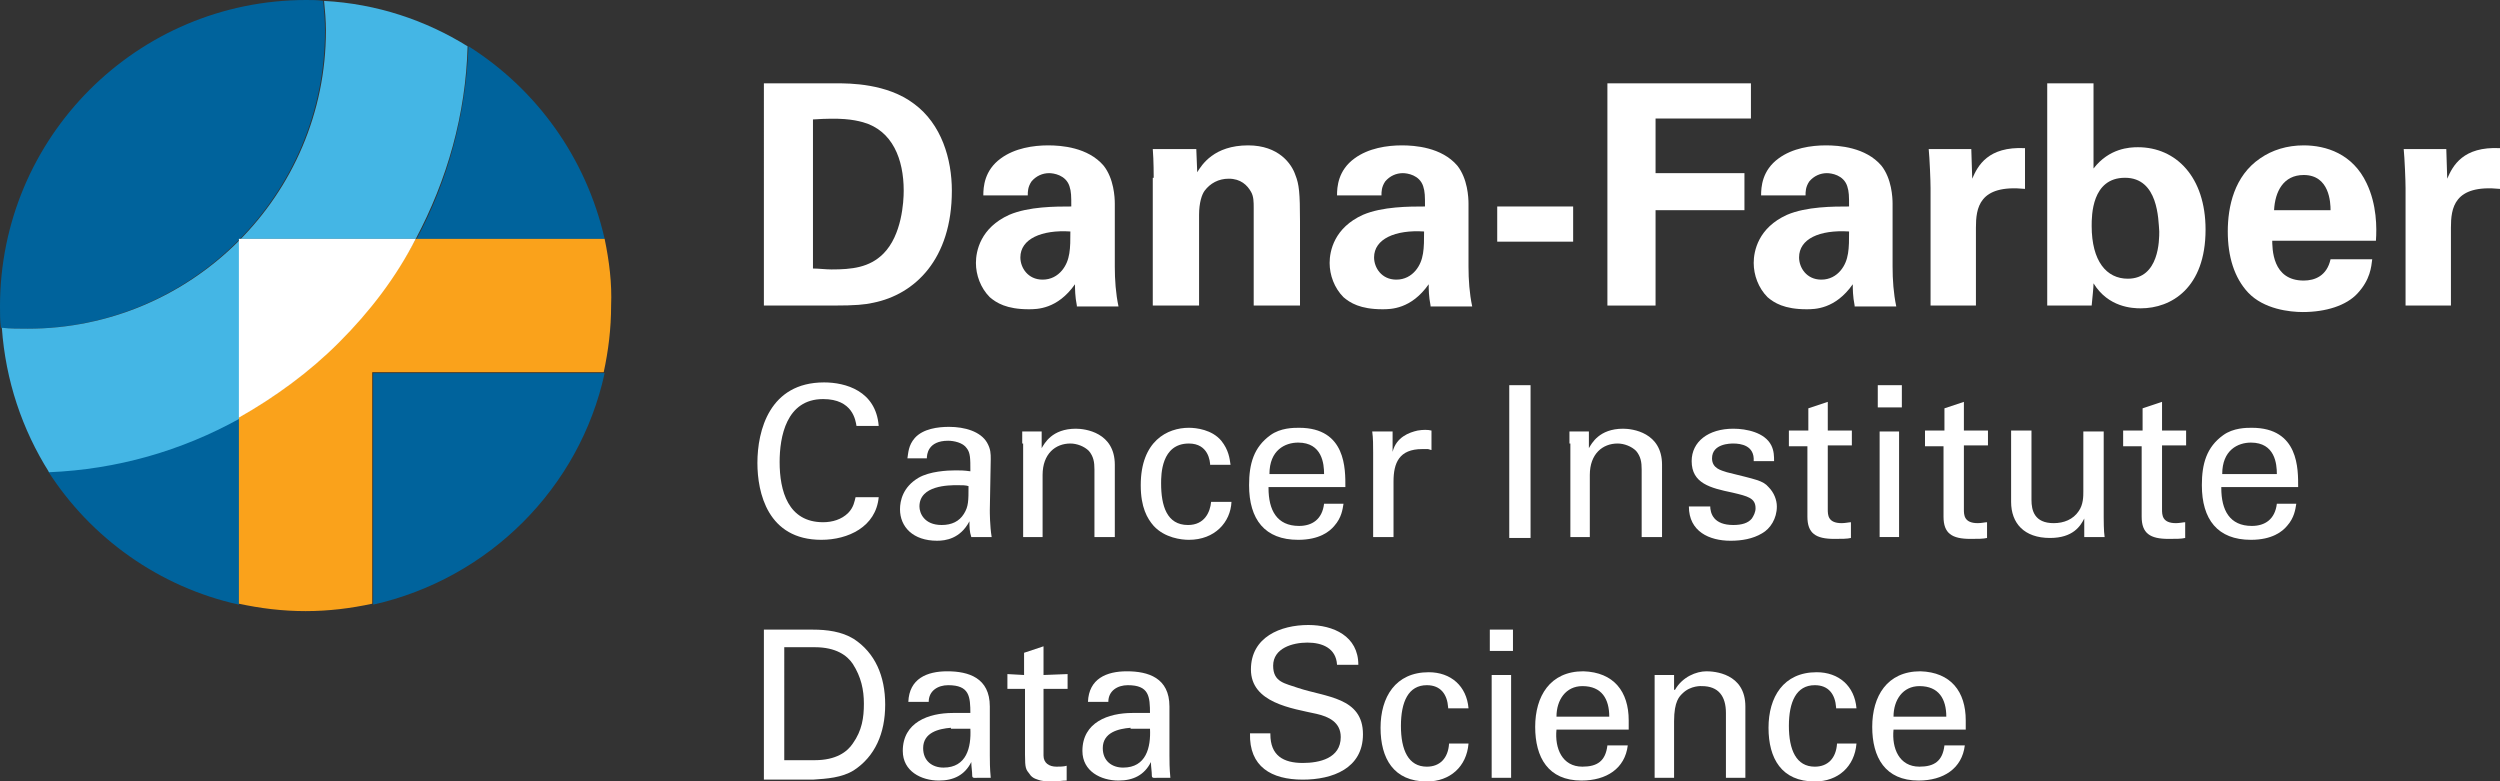<?xml version="1.0" encoding="utf-8"?>
<!-- Generator: Adobe Illustrator 24.1.2, SVG Export Plug-In . SVG Version: 6.00 Build 0)  -->
<svg version="1.1" id="Layer_1" xmlns="http://www.w3.org/2000/svg" xmlns:xlink="http://www.w3.org/1999/xlink" x="0px" y="0px"
	 viewBox="0 0 270 84.4" style="enable-background:new 0 0 270 84.4;" xml:space="preserve">
<rect x="0" y="0" width="270" height="84.4" fill="#333333" stroke="none"/>
<style type="text/css">
	.st0{fill:#00639C;}
	.st1{fill:#44B6E5;}
	.st2{fill:#FAA21B;}
	.st3{fill:#FFFFFF;}
</style>
<g>
	<path class="st0" d="M40.3,65.3c12.5-2.8,22.3-12.6,25-25h-25V65.3z"/>
	<path class="st0" d="M0,33.1c0,0.8,0,1.5,0.1,2.3c0.9,0.1,1.9,0.1,2.8,0.1c17.8,0,32.2-14.5,32.2-32.2c0-1.1-0.1-2.1-0.2-3.2
		C34.3,0,33.7,0,33.1,0C14.8,0,0,14.8,0,33.1"/>
	<path class="st0" d="M65.3,25.8c-2-8.8-7.4-16.2-14.7-20.8c-0.3,7.4-2.2,14.5-5.6,20.8H65.3z"/>
	<path class="st0" d="M5.2,50.9c4.6,7.2,12,12.5,20.6,14.4V45.1C19.5,48.5,12.5,50.5,5.2,50.9"/>
	<path class="st1" d="M25.8,25.8h19.1c3.4-6.4,5.4-13.4,5.6-20.8C46,2.2,40.7,0.4,35,0.1c0.1,1,0.2,2.1,0.2,3.2
		c0,17.8-14.5,32.2-32.2,32.2c-1,0-1.9,0-2.8-0.1c0.4,5.7,2.2,11,5.1,15.6c7.3-0.3,14.3-2.3,20.6-5.8V25.8z"/>
	<path class="st2" d="M65.3,25.8H44.9c-2.2,4-5,7.8-8.3,11.1c-3.2,3.2-6.9,6-10.8,8.1v20.2c2.3,0.5,4.7,0.8,7.2,0.8
		c2.5,0,4.9-0.3,7.2-0.8v-25h25c0.5-2.3,0.8-4.7,0.8-7.2C66.1,30.6,65.8,28.2,65.3,25.8"/>
	<path class="st3" d="M44.9,25.8H25.8v19.3c3.9-2.2,7.6-4.9,10.8-8.1C40,33.6,42.8,29.9,44.9,25.8"/>
	<path class="st3" d="M87.8,29c0.6,0,1.4,0.1,2,0.1c2.2,0,4.1-0.2,5.6-1.7c2-2,2.2-5.6,2.2-6.8c0-3.4-1.2-6.5-4.4-7.4
		c-1.1-0.3-2.4-0.5-5.4-0.3V29z M82.5,9l7.9,0c1.3,0,5.4,0,8.3,2.2c3,2.2,4.1,6,4.1,9.4c0,7.4-4,11.2-8.5,12.1
		C93.4,32.9,92.4,33,90,33h-7.5V9z"/>
	<path class="st3" d="M110.2,27.8c0,1.1,0.8,2.4,2.4,2.4c0.9,0,1.6-0.4,2.1-1c0.9-1.1,0.9-2.4,0.9-4.2
		C112.5,24.8,110.2,25.8,110.2,27.8 M116.3,33c-0.2-1-0.2-1.8-0.2-2.3c-1.9,2.7-4.1,2.7-5,2.7c-2.4,0-3.5-0.7-4.2-1.3
		c-1-1-1.5-2.4-1.5-3.7c0-1.3,0.5-3.8,3.6-5.2c2.1-0.9,5-0.9,6.7-0.9c0-1.1,0-1.6-0.2-2.2c-0.4-1.2-1.7-1.4-2.2-1.4
		c-0.7,0-1.4,0.3-1.9,0.9c-0.4,0.6-0.4,1.1-0.4,1.5h-4.8c0-0.9,0.1-2.7,1.9-4c1.5-1.1,3.5-1.4,5.1-1.4c1.4,0,4.3,0.2,6,2.2
		c1.1,1.4,1.2,3.4,1.2,4.1l0,6.8c0,1.4,0.1,2.9,0.4,4.3H116.3z"/>
	<path class="st3" d="M124.6,19.2c0-0.1,0-1.9-0.1-3.1h4.7l0.1,2.5c0.5-0.8,1.8-2.9,5.5-2.9c3.3,0,4.7,2,5.1,3.2
		c0.4,1,0.5,1.9,0.5,5V33h-5V22.5c0-0.7,0-1.3-0.3-1.8c-0.4-0.7-1.1-1.4-2.4-1.4c-1.1,0-2,0.5-2.6,1.3c-0.3,0.4-0.6,1.3-0.6,2.6V33
		h-5V19.2z"/>
	<path class="st3" d="M148.4,27.8c0,1.1,0.8,2.4,2.4,2.4c0.9,0,1.6-0.4,2.1-1c0.9-1.1,0.9-2.4,0.9-4.2
		C150.7,24.8,148.4,25.8,148.4,27.8 M154.5,33c-0.2-1-0.2-1.8-0.2-2.3c-1.9,2.7-4.1,2.7-5,2.7c-2.4,0-3.5-0.7-4.2-1.3
		c-1-1-1.5-2.4-1.5-3.7c0-1.3,0.5-3.8,3.6-5.2c2.1-0.9,5-0.9,6.7-0.9c0-1.1,0-1.6-0.2-2.2c-0.4-1.2-1.7-1.4-2.2-1.4
		c-0.7,0-1.4,0.3-1.9,0.9c-0.4,0.6-0.4,1.1-0.4,1.5h-4.8c0-0.9,0.1-2.7,1.9-4c1.5-1.1,3.5-1.4,5.1-1.4c1.4,0,4.3,0.2,6,2.2
		c1.1,1.4,1.2,3.4,1.2,4.1l0,6.8c0,1.4,0.1,2.9,0.4,4.3H154.5z"/>
	<rect x="161.7" y="22.3" class="st3" width="8.2" height="3.8"/>
	<polygon class="st3" points="173.6,9 189.1,9 189.1,12.8 178.8,12.8 178.8,18.7 188.4,18.7 188.4,22.7 178.8,22.7 178.8,33 
		173.6,33 	"/>
	<path class="st3" d="M194.3,27.8c0,1.1,0.8,2.4,2.4,2.4c0.9,0,1.6-0.4,2.1-1c0.9-1.1,0.9-2.4,0.9-4.2
		C196.5,24.8,194.3,25.8,194.3,27.8 M200.3,33c-0.2-1-0.2-1.8-0.2-2.3c-1.9,2.7-4.1,2.7-5,2.7c-2.4,0-3.5-0.7-4.2-1.3
		c-1-1-1.5-2.4-1.5-3.7c0-1.3,0.5-3.8,3.6-5.2c2.1-0.9,5-0.9,6.7-0.9c0-1.1,0-1.6-0.2-2.2c-0.4-1.2-1.7-1.4-2.2-1.4
		c-0.7,0-1.4,0.3-1.9,0.9c-0.4,0.6-0.4,1.1-0.4,1.5h-4.8c0-0.9,0.1-2.7,1.9-4c1.5-1.1,3.5-1.4,5.1-1.4c1.4,0,4.3,0.2,6,2.2
		c1.1,1.4,1.2,3.4,1.2,4.1l0,6.8c0,1.4,0.1,2.9,0.4,4.3H200.3z"/>
	<path class="st3" d="M208.5,20.3c0-0.8-0.1-3.2-0.2-4.2h4.6l0.1,3.2c0.6-1.4,1.7-3.5,5.7-3.3v4.4c-5-0.5-5.3,2.1-5.3,4.2V33h-4.9
		V20.3z"/>
	<path class="st3" d="M229.5,19.2c-3.6,0-3.6,4.1-3.6,5.2c0,3.8,1.6,5.7,3.9,5.7c3.4,0,3.4-4.2,3.4-5.1
		C233.1,23.7,233.1,19.2,229.5,19.2 M221.2,9h4.9v9.2c1.7-2.2,3.9-2.3,4.8-2.3c4.1,0,7.3,3.2,7.3,8.9c0,6.3-3.7,8.5-7,8.5
		c-0.9,0-3.5-0.1-5.1-2.7c0,0.5-0.1,1.3-0.2,2.4h-4.8V9z"/>
	<path class="st3" d="M251.7,22.7c0-0.8-0.1-3.8-2.9-3.8c-2.2,0-3.1,1.8-3.2,3.8H251.7z M245.4,25.8c0,1.1,0,4.5,3.4,4.5
		c1.2,0,2.5-0.5,2.9-2.3h4.5c-0.1,0.8-0.2,2.2-1.6,3.7c-1.2,1.3-3.4,2-5.9,2c-1.4,0-4.2-0.3-5.9-2.1c-1.5-1.6-2.2-3.9-2.2-6.6
		c0-2.7,0.7-6,3.5-7.9c1.3-0.9,2.9-1.4,4.7-1.4c2.4,0,5.3,0.9,6.8,4.1c1.1,2.3,1.1,4.8,1,6.2H245.4z"/>
	<path class="st3" d="M259.8,20.3c0-0.8-0.1-3.2-0.2-4.2h4.6l0.1,3.2c0.6-1.4,1.7-3.5,5.7-3.3v4.4c-5-0.5-5.3,2.1-5.3,4.2V33h-4.9
		V20.3z"/>
	<path class="st3" d="M92.5,46c-0.1-0.6-0.4-2.9-3.6-2.9c-4,0-4.7,4.1-4.7,6.8c0,3.1,0.9,6.5,4.7,6.5c1,0,2-0.3,2.7-1
		c0.6-0.6,0.7-1.3,0.8-1.7h2.5c-0.3,3.2-3.3,4.6-6.2,4.6c-5.8,0-6.9-5.1-6.9-8.3c0-3.5,1.3-8.7,7.2-8.7c2.3,0,5.6,0.9,5.9,4.7H92.5z
		"/>
	<path class="st3" d="M103.4,52.4c-0.9,0-4.1,0-4.1,2.3c0,0.7,0.5,2,2.4,2c1.1,0,1.9-0.4,2.4-1.2c0.5-0.8,0.5-1.4,0.5-3
		C104.3,52.4,103.9,52.4,103.4,52.4 M104.9,58c-0.2-0.6-0.2-1.1-0.2-1.7c-1,1.9-2.6,2.1-3.5,2.1c-2.6,0-4-1.5-4-3.4
		c0-0.9,0.3-2.4,2-3.4c1.2-0.7,3.1-0.8,4-0.8c0.5,0,0.9,0,1.6,0.1c0-1.4,0-2-0.4-2.5c-0.4-0.6-1.4-0.8-2-0.8c-2.2,0-2.3,1.5-2.3,1.9
		h-2.1c0.1-0.6,0.1-1.4,0.8-2.2c0.9-1,2.5-1.2,3.7-1.2c1.7,0,3.4,0.5,4.1,1.7c0.4,0.7,0.4,1.2,0.4,1.8l-0.1,5.5c0,0.2,0,1.7,0.2,2.9
		H104.9z"/>
	<path class="st3" d="M110.4,47.9l0-1.3h2.1l0,1.8c0.3-0.5,1.1-2.1,3.7-2.1c1,0,4.2,0.4,4.2,3.9V58h-2.2v-7.3c0-0.8-0.1-1.4-0.6-2
		c-0.5-0.5-1.3-0.8-2-0.8c-1.6,0-3,1.1-3,3.4V58h-2.1V47.9z"/>
	<path class="st3" d="M130.7,50.3c0-0.5-0.2-2.4-2.3-2.4c-3,0-3,3.4-3,4.3c0,2.4,0.6,4.5,2.9,4.5c1.8,0,2.4-1.4,2.5-2.5h2.2
		c-0.1,2.2-1.8,4.1-4.6,4.1c-0.8,0-2.6-0.2-3.8-1.5c-0.7-0.8-1.4-2-1.4-4.4c0-4.8,2.9-6.2,5.2-6.2c0.8,0,2.5,0.2,3.5,1.4
		c0.8,1,0.9,1.9,1,2.6H130.7z"/>
	<path class="st3" d="M143,51.2c0-1.1-0.2-3.4-2.8-3.4c-1.4,0-3.1,0.8-3.1,3.4H143z M137,52.7c0,2.4,0.9,4.1,3.3,4.1
		c1.4,0,2.5-0.7,2.7-2.4h2.1c-0.1,0.6-0.2,1.5-1,2.4c-0.5,0.6-1.6,1.5-3.9,1.5c-3.6,0-5.3-2.2-5.3-5.9c0-2.3,0.5-4.1,2.3-5.4
		c1.1-0.8,2.5-0.8,3.1-0.8c5.1,0,5,4.5,5,6.4H137z"/>
	<path class="st3" d="M148.3,48.9c0-0.8,0-1.6-0.1-2.3h2.2l0,2.2c0.4-1.6,1.8-2.1,2.7-2.3c0.6-0.1,1.1-0.1,1.5,0v2.1
		c-0.1,0-0.3-0.1-0.4-0.1c-0.2,0-0.4,0-0.6,0c-2.5,0-3.1,1.5-3.1,3.5V58h-2.2V48.9z"/>
	<rect x="163" y="41.6" class="st3" width="2.3" height="16.5"/>
	<path class="st3" d="M169.5,47.9l0-1.3h2.1l0,1.8c0.3-0.5,1.1-2.1,3.7-2.1c1,0,4.2,0.4,4.2,3.9V58h-2.2v-7.3c0-0.8-0.1-1.4-0.6-2
		c-0.5-0.5-1.3-0.8-2-0.8c-1.6,0-3,1.1-3,3.4V58h-2.1V47.9z"/>
	<path class="st3" d="M184.7,54.6c0,0.9,0.4,2.1,2.5,2.1c0.9,0,1.6-0.2,2-0.7c0.2-0.3,0.4-0.7,0.4-1.1c0-1.1-0.8-1.3-2.5-1.7
		c-2.4-0.5-4.4-1-4.4-3.4c0-2.1,1.8-3.5,4.5-3.5c1.4,0,3.4,0.4,4.1,1.8c0.3,0.6,0.3,1.2,0.3,1.7h-2.2c0.1-1.7-1.4-1.9-2.2-1.9
		c-0.3,0-2.3,0-2.3,1.6c0,1.1,1,1.3,1.6,1.5c3.2,0.8,3.9,0.9,4.5,1.6c0.6,0.6,0.9,1.4,0.9,2.1c0,1.3-0.7,2.4-1.6,2.9
		c-1,0.6-2.2,0.8-3.4,0.8c-2.3,0-4.5-1-4.5-3.7H184.7z"/>
	<path class="st3" d="M193.3,46.5h2v-2.4l2.1-0.7v3.1h2.6v1.6h-2.6V55c0,0.6,0,1.5,1.5,1.5c0.4,0,0.8-0.1,1-0.1v1.7
		c-0.4,0.1-1,0.1-1.8,0.1c-2,0-2.9-0.6-2.9-2.4v-7.6h-2V46.5z"/>
	<path class="st3" d="M203,46.6h2.1V58H203V46.6z M202.8,41.6h2.6v2.4h-2.6V41.6z"/>
	<path class="st3" d="M208,46.5h2v-2.4l2.1-0.7v3.1h2.6v1.6h-2.6V55c0,0.6,0,1.5,1.5,1.5c0.4,0,0.8-0.1,1-0.1v1.7
		c-0.4,0.1-1,0.1-1.8,0.1c-2,0-2.9-0.6-2.9-2.4v-7.6h-2V46.5z"/>
	<path class="st3" d="M219.4,46.6V54c0,1.1,0.3,2.5,2.4,2.5c1.1,0,2.1-0.4,2.7-1.3c0.5-0.7,0.5-1.6,0.5-2.1v-6.5h2.2v9.3
		c0,0.2,0,1.5,0.1,2.1h-2.2l0-2c-0.4,0.8-1.2,2.1-3.7,2.1c-2.8,0-4.2-1.6-4.2-3.9v-7.7H219.4z"/>
	<path class="st3" d="M229.4,46.5h2v-2.4l2.1-0.7v3.1h2.6v1.6h-2.6V55c0,0.6,0,1.5,1.5,1.5c0.4,0,0.8-0.1,1-0.1v1.7
		c-0.4,0.1-1,0.1-1.8,0.1c-2,0-2.9-0.6-2.9-2.4v-7.6h-2V46.5z"/>
	<path class="st3" d="M245.9,51.2c0-1.1-0.2-3.4-2.8-3.4c-1.4,0-3.1,0.8-3.1,3.4H245.9z M239.9,52.7c0,2.4,0.9,4.1,3.3,4.1
		c1.4,0,2.5-0.7,2.7-2.4h2.1c-0.1,0.6-0.2,1.5-1,2.4c-0.5,0.6-1.6,1.5-3.9,1.5c-3.6,0-5.3-2.2-5.3-5.9c0-2.3,0.5-4.1,2.3-5.4
		c1.1-0.8,2.5-0.8,3.1-0.8c5.1,0,5,4.5,5,6.4H239.9z"/>
	<g>
		<g>
			<path class="st3" d="M82.5,68h5.3c1.5,0,3.1,0.2,4.4,1c2.3,1.5,3.4,4,3.4,7.1s-1.1,5.6-3.4,7.1c-1.3,0.8-2.9,0.9-4.4,1h-5.3V68z
				 M84.8,82.1H88c2.3,0,3.5-0.9,4.1-1.8c1-1.4,1.2-2.8,1.2-4.3s-0.3-2.9-1.2-4.3c-0.6-0.9-1.8-1.8-4.1-1.8h-3.3V82.1z"/>
			<path class="st3" d="M104.8,77.1c0-1.9-0.1-3.1-2.4-3.1c-1.1,0-2.1,0.6-2.1,1.8h-2.2c0.1-2.5,2-3.3,4.2-3.3
				c2.3,0,4.6,0.7,4.6,3.8v5.3c0,0.5,0,1.4,0.1,2.4h-1.4c-0.2,0-0.6,0.1-0.6-0.2c0-0.5-0.1-1-0.1-1.5h0c-0.7,1.4-1.9,2-3.5,2
				c-1.9,0-3.9-1-3.9-3.2c0-3.1,2.8-4.1,5.4-4.1H104.8z M102.7,78.6c-1.3,0.1-3,0.5-3,2.2c0,1.4,1,2.1,2.2,2.1c2.5,0,3-2.2,2.9-4.2
				H102.7z"/>
			<path class="st3" d="M110.6,72.9v-2.4l2.1-0.7v3.1l2.6-0.1v1.6l-2.6,0v7.2c0,0.8,0.6,1.2,1.4,1.2c0.3,0,0.8,0,1.1-0.1v1.6
				c-0.5,0-1,0.1-1.4,0.1c-0.5,0-0.9,0-1.4-0.1c-0.3-0.1-0.9-0.2-1.2-0.7c-0.4-0.5-0.5-0.6-0.5-2.1v-7.1l-1.9,0v-1.6L110.6,72.9z"/>
			<path class="st3" d="M124.2,77.1c0-1.9-0.1-3.1-2.4-3.1c-1.1,0-2.1,0.6-2.1,1.8h-2.2c0.1-2.5,2-3.3,4.2-3.3
				c2.3,0,4.6,0.7,4.6,3.8v5.3c0,0.5,0,1.4,0.1,2.4H125c-0.2,0-0.6,0.1-0.6-0.2c0-0.5-0.1-1-0.1-1.5h0c-0.7,1.4-1.9,2-3.5,2
				c-1.9,0-3.9-1-3.9-3.2c0-3.1,2.8-4.1,5.4-4.1H124.2z M122.1,78.6c-1.3,0.1-3,0.5-3,2.2c0,1.4,1,2.1,2.2,2.1c2.5,0,3-2.2,2.9-4.2
				H122.1z"/>
			<path class="st3" d="M137.2,79.3c0,2.3,1.4,3.1,3.5,3.1c1.8,0,4.1-0.5,4.1-2.8c0-1.6-1.3-2.2-2.6-2.5c-2.7-0.6-7.1-1.2-7.1-4.8
				c0-3.5,3.2-4.8,6.2-4.8c2.7,0,5.4,1.2,5.4,4.3h-2.3c-0.1-1.8-1.6-2.4-3.2-2.4c-1.6,0-3.7,0.6-3.7,2.5c0,1.8,1.3,1.9,2.7,2.4
				c3,1,7,1,7,5c0,3.7-3.3,4.9-6.5,4.9c-3.4,0-5.8-1.4-5.7-5H137.2z"/>
			<path class="st3" d="M156.4,76.4c-0.1-1.4-0.8-2.4-2.3-2.4c-2,0-2.8,1.8-2.8,4.4c0,2.6,0.8,4.4,2.8,4.4c1.4,0,2.3-0.9,2.4-2.5
				h2.1c-0.2,2.5-2,4.1-4.5,4.1c-3.6,0-5-2.5-5-5.8c0-3.3,1.6-6,5.2-6c2.4,0,4.1,1.5,4.3,3.9H156.4z"/>
			<path class="st3" d="M160.9,68h2.5v2.3h-2.5V68z M161.1,84V72.9h2.1V84H161.1z"/>
			<path class="st3" d="M168.1,78.8c-0.2,2,0.6,4,2.8,4c1.6,0,2.5-0.6,2.7-2.3h2.2c-0.3,2.5-2.3,3.8-5,3.8c-3.6,0-5-2.5-5-5.8
				c0-3.3,1.6-6,5.2-6c3.3,0.1,4.9,2.2,4.9,5.3v1H168.1z M173.8,77.4c0-1.9-0.8-3.3-2.9-3.3c-1.8,0-2.8,1.5-2.8,3.3H173.8z"/>
			<path class="st3" d="M180.9,74.5L180.9,74.5c0.8-1.4,2.3-2,3.4-2c0.8,0,4.2,0.2,4.2,3.8V84h-2.1v-7c0-1.8-0.8-2.9-2.6-2.9
				c0,0-1.2-0.1-2.1,0.8c-0.3,0.3-0.9,0.8-0.9,3V84h-2.1V72.9h2.1V74.5z"/>
			<path class="st3" d="M198.3,76.4c-0.1-1.4-0.8-2.4-2.3-2.4c-2,0-2.8,1.8-2.8,4.4c0,2.6,0.8,4.4,2.8,4.4c1.4,0,2.3-0.9,2.4-2.5
				h2.1c-0.2,2.5-2,4.1-4.5,4.1c-3.6,0-5-2.5-5-5.8c0-3.3,1.6-6,5.2-6c2.4,0,4.1,1.5,4.3,3.9H198.3z"/>
			<path class="st3" d="M204.5,78.8c-0.2,2,0.6,4,2.8,4c1.6,0,2.5-0.6,2.7-2.3h2.2c-0.3,2.5-2.3,3.8-5,3.8c-3.6,0-5-2.5-5-5.8
				c0-3.3,1.6-6,5.2-6c3.3,0.1,4.9,2.2,4.9,5.3v1H204.5z M210.2,77.4c0-1.9-0.8-3.3-2.9-3.3c-1.8,0-2.8,1.5-2.8,3.3H210.2z"/>
		</g>
	</g>
</g>
</svg>
